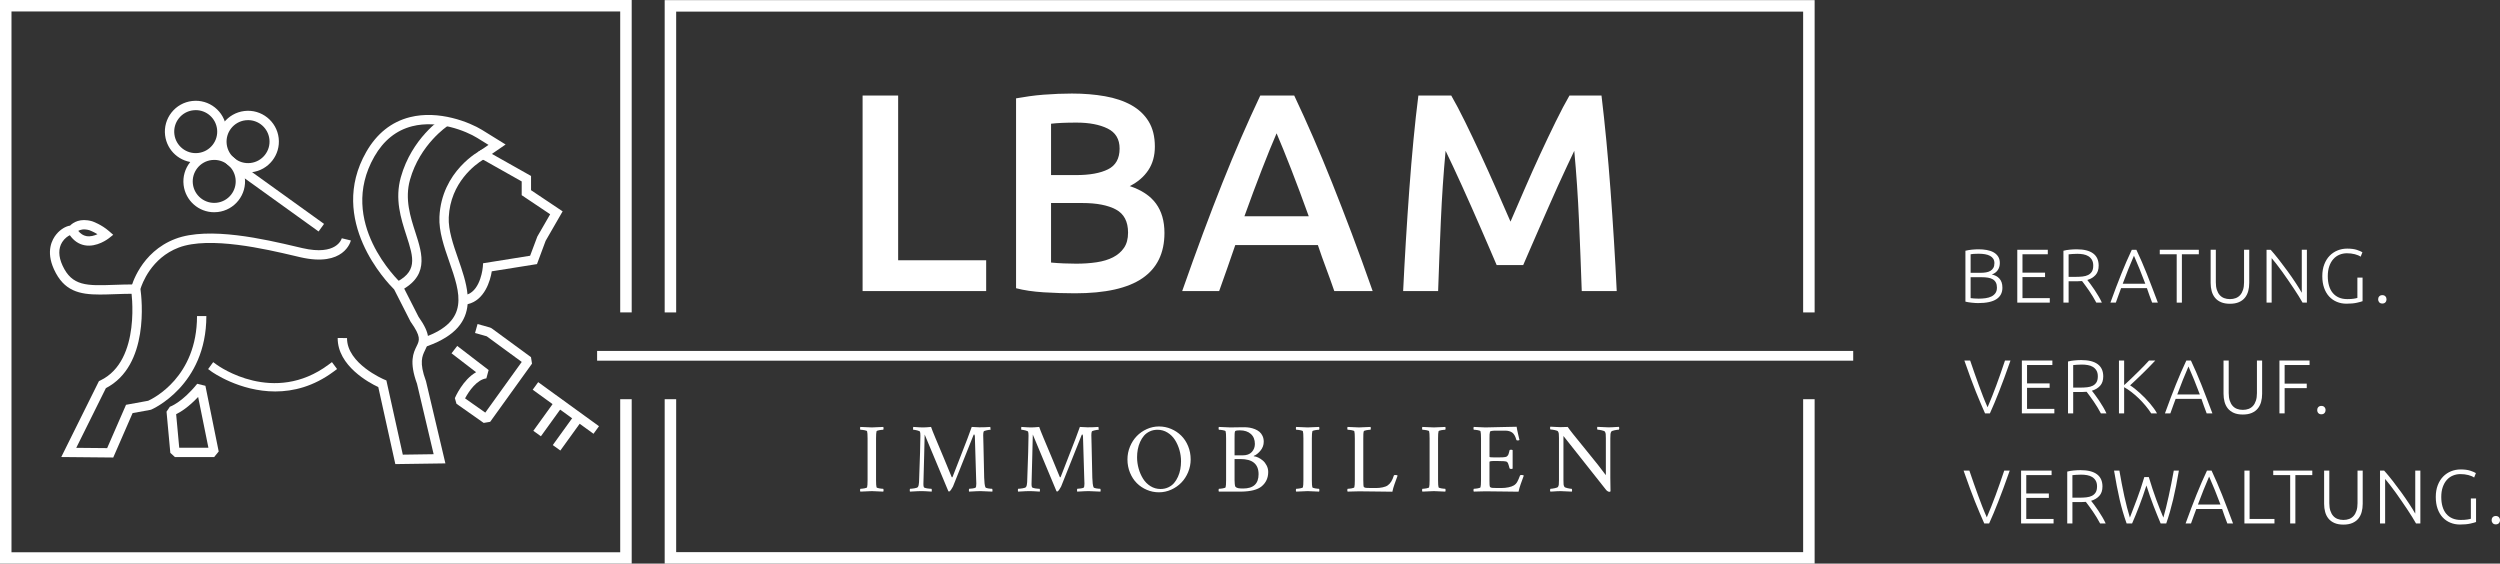 <?xml version="1.0" encoding="utf-8"?>
<!-- Generator: Adobe Illustrator 16.0.0, SVG Export Plug-In . SVG Version: 6.00 Build 0)  -->
<!DOCTYPE svg PUBLIC "-//W3C//DTD SVG 1.1//EN" "http://www.w3.org/Graphics/SVG/1.1/DTD/svg11.dtd">
<svg version="1.1" id="Ebene_1" xmlns="http://www.w3.org/2000/svg" xmlns:xlink="http://www.w3.org/1999/xlink" x="0px" y="0px"
	 width="499.383px" height="112.582px" viewBox="0 0 499.383 112.582" enable-background="new 0 0 499.383 112.582"
	 xml:space="preserve">
<rect x="0" y="0" width="499.383" height="112.582" fill="#333333" stroke="none"/>
<g>
	<g>
		<path fill="#FFFFFF" d="M395.129,60.542c-0.173,0-0.373-0.007-0.602-0.022c-0.229-0.016-0.462-0.036-0.701-0.062
			s-0.465-0.056-0.679-0.091c-0.213-0.035-0.396-0.074-0.548-0.115V50.09c0.183-0.051,0.386-0.094,0.609-0.13
			s0.454-0.066,0.694-0.091c0.236-0.025,0.471-0.043,0.699-0.053c0.229-0.01,0.439-0.016,0.633-0.016
			c0.568,0,1.109,0.045,1.623,0.137c0.512,0.091,0.962,0.243,1.348,0.456c0.387,0.213,0.693,0.495,0.922,0.845
			c0.229,0.35,0.344,0.783,0.344,1.3c0,0.568-0.146,1.053-0.436,1.453c-0.289,0.4-0.678,0.677-1.164,0.83
			c0.304,0.071,0.583,0.172,0.837,0.304c0.255,0.133,0.478,0.302,0.671,0.512c0.193,0.208,0.343,0.463,0.449,0.763
			s0.16,0.658,0.16,1.076c0,0.996-0.396,1.756-1.188,2.28C398.009,60.28,396.784,60.542,395.129,60.542z M393.636,54.493h2.012
			c0.375,0,0.73-0.028,1.066-0.083c0.334-0.056,0.627-0.157,0.875-0.304c0.25-0.146,0.445-0.344,0.587-0.592
			s0.214-0.563,0.214-0.948c0-0.344-0.077-0.635-0.229-0.873c-0.152-0.238-0.369-0.433-0.648-0.584
			c-0.279-0.152-0.611-0.261-0.998-0.327c-0.386-0.065-0.813-0.099-1.279-0.099c-0.376,0-0.693,0.01-0.953,0.03
			c-0.258,0.021-0.474,0.046-0.646,0.077V54.493z M393.636,55.376v4.175c0.152,0.021,0.381,0.043,0.686,0.069
			c0.305,0.024,0.614,0.037,0.93,0.037c0.467,0,0.922-0.03,1.363-0.092c0.441-0.061,0.83-0.173,1.166-0.336
			c0.334-0.163,0.604-0.388,0.808-0.674c0.202-0.284,0.304-0.65,0.304-1.1c0-0.408-0.07-0.747-0.213-1.017
			c-0.143-0.271-0.346-0.484-0.609-0.642s-0.586-0.269-0.967-0.329c-0.382-0.062-0.806-0.092-1.273-0.092H393.636z"/>
	</g>
	<g>
		<path fill="#FFFFFF" d="M402.96,60.451V49.892h6.094v0.899h-5.058v3.671h4.51v0.884h-4.51v4.206h5.454v0.899H402.96z"/>
	</g>
	<g>
		<path fill="#FFFFFF" d="M419.216,53.061c0,0.792-0.208,1.417-0.624,1.875c-0.417,0.457-0.966,0.787-1.646,0.99
			c0.162,0.203,0.373,0.478,0.632,0.823c0.259,0.346,0.526,0.724,0.8,1.135c0.274,0.411,0.543,0.841,0.808,1.288
			c0.264,0.446,0.487,0.873,0.671,1.279h-1.113c-0.213-0.406-0.443-0.813-0.692-1.219s-0.503-0.801-0.762-1.182
			s-0.511-0.733-0.755-1.059c-0.243-0.325-0.457-0.609-0.64-0.854c-0.325,0.031-0.649,0.046-0.976,0.046h-1.706v4.266h-1.036V50.09
			c0.365-0.102,0.795-0.176,1.288-0.221c0.493-0.046,0.946-0.069,1.363-0.069c1.452,0,2.547,0.274,3.283,0.823
			C418.849,51.171,419.216,51.984,419.216,53.061z M414.95,50.7c-0.387,0-0.725,0.013-1.014,0.038
			c-0.289,0.026-0.531,0.048-0.724,0.069v4.495h1.433c0.477,0,0.93-0.023,1.355-0.069c0.427-0.046,0.798-0.147,1.112-0.305
			c0.315-0.157,0.563-0.383,0.747-0.677c0.183-0.295,0.273-0.696,0.273-1.204c0-0.468-0.091-0.854-0.273-1.158
			c-0.184-0.305-0.422-0.546-0.717-0.724c-0.295-0.177-0.632-0.299-1.013-0.366C415.75,50.732,415.355,50.7,414.95,50.7z"/>
	</g>
	<g>
		<path fill="#FFFFFF" d="M429.896,60.451c-0.202-0.52-0.387-1.018-0.556-1.496c-0.17-0.479-0.332-0.945-0.486-1.398h-5.158
			c-0.176,0.455-0.348,0.923-0.516,1.402c-0.17,0.479-0.348,0.976-0.536,1.492h-1.082c0.401-1.1,0.78-2.124,1.136-3.073
			c0.357-0.949,0.707-1.848,1.051-2.694c0.342-0.847,0.683-1.661,1.021-2.442c0.339-0.78,0.692-1.563,1.066-2.349h0.913
			c0.373,0.782,0.727,1.564,1.061,2.346s0.674,1.597,1.018,2.444c0.344,0.846,0.692,1.745,1.045,2.695
			c0.354,0.951,0.742,1.976,1.168,3.073H429.896z M426.263,51.081c-0.383,0.877-0.754,1.767-1.117,2.67
			c-0.361,0.902-0.736,1.876-1.123,2.921h4.506c-0.389-1.046-0.77-2.021-1.139-2.926C427.021,52.842,426.645,51.953,426.263,51.081z
			"/>
	</g>
	<g>
		<path fill="#FFFFFF" d="M439.222,49.892v0.899h-3.383v9.66h-1.037v-9.66h-3.382v-0.899H439.222z"/>
	</g>
	<g>
		<path fill="#FFFFFF" d="M445.437,60.679c-0.7,0-1.297-0.107-1.79-0.32s-0.891-0.508-1.195-0.883
			c-0.305-0.377-0.526-0.816-0.663-1.319s-0.206-1.043-0.206-1.622v-6.643h1.036v6.506c0,0.578,0.068,1.079,0.206,1.5
			c0.137,0.422,0.327,0.77,0.571,1.044s0.538,0.478,0.884,0.609c0.345,0.132,0.731,0.198,1.157,0.198
			c0.427,0,0.813-0.066,1.158-0.198c0.345-0.132,0.641-0.335,0.884-0.609s0.435-0.622,0.571-1.044
			c0.137-0.421,0.205-0.922,0.205-1.5v-6.506h1.037v6.643c0,0.579-0.068,1.119-0.205,1.622c-0.139,0.503-0.359,0.942-0.664,1.319
			c-0.305,0.375-0.703,0.67-1.196,0.883C446.734,60.572,446.138,60.679,445.437,60.679z"/>
	</g>
	<g>
		<path fill="#FFFFFF" d="M459.941,60.451c-0.196-0.354-0.441-0.771-0.737-1.25c-0.296-0.48-0.625-0.99-0.986-1.529
			s-0.74-1.096-1.133-1.672c-0.394-0.576-0.785-1.136-1.176-1.68c-0.389-0.544-0.771-1.054-1.145-1.53
			c-0.373-0.475-0.704-0.886-0.994-1.233v8.895h-1.02V49.892h0.822c0.52,0.579,1.074,1.247,1.666,2.005
			c0.593,0.758,1.174,1.531,1.742,2.317c0.57,0.787,1.101,1.556,1.594,2.307c0.493,0.751,0.897,1.406,1.214,1.963v-8.593h1.021
			v10.559H459.941z"/>
	</g>
	<g>
		<path fill="#FFFFFF" d="M470.896,55.453h1.035v4.707c-0.192,0.083-0.57,0.187-1.135,0.313c-0.563,0.126-1.257,0.19-2.079,0.19
			c-0.691,0-1.331-0.122-1.92-0.365c-0.59-0.244-1.1-0.598-1.531-1.059c-0.432-0.463-0.77-1.037-1.014-1.723
			c-0.243-0.686-0.365-1.47-0.365-2.354c0-0.884,0.132-1.668,0.396-2.354c0.264-0.686,0.621-1.26,1.073-1.722
			c0.452-0.462,0.978-0.815,1.577-1.059s1.239-0.366,1.92-0.366c0.782,0,1.427,0.084,1.936,0.251
			c0.507,0.167,0.878,0.328,1.111,0.48l-0.35,0.884c-0.285-0.203-0.671-0.368-1.158-0.495c-0.488-0.127-1.016-0.191-1.585-0.191
			c-0.528,0-1.025,0.097-1.493,0.29c-0.467,0.193-0.873,0.483-1.219,0.869c-0.346,0.387-0.617,0.864-0.814,1.433
			c-0.198,0.569-0.298,1.229-0.298,1.98c0,0.701,0.081,1.333,0.244,1.896c0.163,0.564,0.409,1.047,0.739,1.447
			c0.33,0.402,0.738,0.709,1.226,0.922s1.052,0.32,1.692,0.32c0.518,0,0.951-0.027,1.302-0.084c0.351-0.056,0.587-0.109,0.709-0.16
			V55.453z"/>
	</g>
	<g>
		<path fill="#FFFFFF" d="M476.716,59.795c0,0.233-0.074,0.432-0.221,0.595c-0.147,0.162-0.354,0.242-0.617,0.242
			s-0.47-0.08-0.617-0.242c-0.147-0.163-0.221-0.361-0.221-0.595s0.073-0.433,0.221-0.595s0.354-0.244,0.617-0.244
			s0.47,0.082,0.617,0.244C476.642,59.363,476.716,59.562,476.716,59.795z"/>
	</g>
	<g>
		<path fill="#FFFFFF" d="M393.544,72.015c0.304,0.905,0.599,1.76,0.885,2.566c0.285,0.809,0.565,1.59,0.842,2.346
			c0.274,0.756,0.554,1.499,0.836,2.226c0.281,0.728,0.588,1.462,0.918,2.202c0.316-0.729,0.617-1.457,0.904-2.184
			c0.287-0.729,0.571-1.469,0.854-2.225c0.28-0.757,0.562-1.541,0.843-2.353s0.575-1.671,0.881-2.579h1.097
			c-0.465,1.336-0.885,2.506-1.26,3.51s-0.721,1.912-1.038,2.727c-0.317,0.813-0.62,1.563-0.909,2.248
			c-0.289,0.687-0.591,1.378-0.906,2.074h-0.973c-0.309-0.703-0.609-1.398-0.905-2.084c-0.296-0.685-0.604-1.434-0.928-2.245
			c-0.323-0.811-0.67-1.72-1.042-2.724c-0.371-1.006-0.789-2.174-1.256-3.506H393.544z"/>
	</g>
	<g>
		<path fill="#FFFFFF" d="M403.874,82.574V72.015h6.094v0.899h-5.059v3.672h4.511v0.884h-4.511v4.205h5.455v0.898H403.874z"/>
	</g>
	<g>
		<path fill="#FFFFFF" d="M420.13,75.185c0,0.793-0.208,1.417-0.625,1.873c-0.416,0.458-0.965,0.789-1.646,0.991
			c0.163,0.203,0.373,0.478,0.632,0.823c0.26,0.345,0.526,0.723,0.801,1.135c0.274,0.411,0.543,0.84,0.807,1.287
			s0.488,0.874,0.671,1.279h-1.112c-0.213-0.405-0.443-0.813-0.693-1.219c-0.249-0.406-0.503-0.799-0.762-1.181
			c-0.26-0.381-0.51-0.733-0.754-1.058c-0.244-0.326-0.457-0.609-0.641-0.855c-0.324,0.031-0.65,0.047-0.975,0.047h-1.707v4.266
			h-1.035V72.214c0.365-0.102,0.794-0.176,1.287-0.221c0.493-0.047,0.947-0.069,1.363-0.069c1.453,0,2.547,0.274,3.284,0.823
			C419.761,73.296,420.13,74.109,420.13,75.185z M415.864,72.823c-0.387,0-0.725,0.014-1.014,0.039
			c-0.29,0.024-0.531,0.048-0.725,0.067v4.495h1.433c0.478,0,0.93-0.022,1.356-0.068c0.426-0.046,0.797-0.147,1.111-0.305
			c0.315-0.157,0.564-0.384,0.748-0.678c0.182-0.295,0.273-0.696,0.273-1.204c0-0.467-0.092-0.854-0.273-1.157
			c-0.184-0.306-0.422-0.546-0.717-0.725c-0.295-0.177-0.633-0.3-1.014-0.364C416.663,72.857,416.27,72.823,415.864,72.823z"/>
	</g>
	<g>
		<path fill="#FFFFFF" d="M429.713,82.574c-0.345-0.529-0.733-1.053-1.165-1.571s-0.887-1.007-1.363-1.465
			c-0.479-0.457-0.963-0.874-1.456-1.251s-0.968-0.691-1.425-0.945v5.232h-1.035V72.015h1.035v4.914
			c0.387-0.344,0.816-0.742,1.289-1.193c0.473-0.452,0.939-0.906,1.402-1.362s0.896-0.892,1.305-1.308
			c0.406-0.416,0.73-0.766,0.975-1.051h1.25c-0.295,0.315-0.65,0.688-1.066,1.119c-0.418,0.431-0.86,0.875-1.328,1.331
			c-0.467,0.456-0.932,0.905-1.395,1.347c-0.463,0.44-0.877,0.828-1.242,1.162c0.294,0.184,0.611,0.41,0.952,0.68
			c0.34,0.27,0.685,0.564,1.035,0.885s0.696,0.656,1.036,1.008c0.341,0.351,0.66,0.703,0.96,1.06s0.569,0.702,0.808,1.038
			c0.239,0.335,0.435,0.646,0.587,0.93H429.713z"/>
	</g>
	<g>
		<path fill="#FFFFFF" d="M440.789,82.574c-0.202-0.518-0.386-1.017-0.556-1.496c-0.17-0.479-0.332-0.944-0.485-1.398h-5.158
			c-0.177,0.457-0.349,0.924-0.517,1.403c-0.17,0.479-0.348,0.976-0.536,1.491h-1.081c0.4-1.098,0.779-2.123,1.135-3.072
			c0.357-0.949,0.707-1.848,1.051-2.693c0.342-0.848,0.683-1.662,1.021-2.443c0.339-0.78,0.693-1.563,1.066-2.35h0.913
			c0.373,0.782,0.727,1.564,1.061,2.348c0.334,0.781,0.674,1.596,1.018,2.443c0.344,0.846,0.692,1.745,1.046,2.695
			c0.353,0.951,0.742,1.975,1.167,3.072H440.789z M437.155,73.205c-0.382,0.877-0.754,1.767-1.116,2.67
			c-0.362,0.902-0.736,1.877-1.124,2.922h4.507c-0.39-1.047-0.771-2.022-1.14-2.926C437.913,74.966,437.537,74.078,437.155,73.205z"
			/>
	</g>
	<g>
		<path fill="#FFFFFF" d="M448.011,82.802c-0.7,0-1.297-0.105-1.79-0.319s-0.891-0.508-1.196-0.884
			c-0.305-0.375-0.524-0.814-0.662-1.318c-0.137-0.502-0.206-1.043-0.206-1.622v-6.644h1.036v6.506c0,0.58,0.068,1.08,0.206,1.502
			c0.138,0.421,0.327,0.77,0.571,1.043c0.243,0.273,0.537,0.478,0.883,0.609s0.732,0.197,1.158,0.197
			c0.427,0,0.813-0.065,1.158-0.197s0.641-0.336,0.884-0.609s0.435-0.622,0.571-1.043c0.137-0.422,0.205-0.922,0.205-1.502v-6.506
			h1.037v6.644c0,0.579-0.068,1.12-0.205,1.622c-0.139,0.504-0.359,0.943-0.664,1.318c-0.305,0.376-0.703,0.67-1.195,0.884
			S448.712,82.802,448.011,82.802z"/>
	</g>
	<g>
		<path fill="#FFFFFF" d="M455.325,82.574V72.015h6.018v0.899h-4.982v3.718h4.419v0.898h-4.419v5.043H455.325z"/>
	</g>
	<g>
		<path fill="#FFFFFF" d="M464.542,81.919c0,0.233-0.074,0.432-0.222,0.594s-0.353,0.244-0.616,0.244
			c-0.265,0-0.471-0.082-0.617-0.244c-0.147-0.162-0.221-0.36-0.221-0.594c0-0.234,0.073-0.432,0.221-0.595
			c0.146-0.162,0.353-0.243,0.617-0.243c0.264,0,0.469,0.081,0.616,0.243C464.468,81.488,464.542,81.685,464.542,81.919z"/>
	</g>
	<g>
		<path fill="#FFFFFF" d="M393.388,94.004c0.305,0.905,0.6,1.76,0.885,2.567c0.286,0.807,0.566,1.588,0.842,2.345
			c0.275,0.756,0.554,1.499,0.836,2.226c0.281,0.727,0.588,1.461,0.919,2.201c0.315-0.729,0.616-1.456,0.903-2.184
			c0.287-0.727,0.571-1.469,0.854-2.225c0.281-0.756,0.563-1.54,0.844-2.352c0.281-0.813,0.574-1.672,0.881-2.579h1.097
			c-0.466,1.336-0.886,2.505-1.261,3.509s-0.721,1.912-1.037,2.727c-0.318,0.814-0.62,1.564-0.91,2.25
			c-0.288,0.686-0.591,1.377-0.906,2.073h-0.973c-0.308-0.704-0.609-1.399-0.904-2.084c-0.296-0.685-0.605-1.434-0.928-2.245
			c-0.322-0.811-0.67-1.72-1.042-2.725c-0.372-1.006-0.79-2.174-1.257-3.505H393.388z"/>
	</g>
	<g>
		<path fill="#FFFFFF" d="M403.718,104.563V94.004h6.094v0.898h-5.058v3.673h4.51v0.883h-4.51v4.205h5.454v0.899H403.718z"/>
	</g>
	<g>
		<path fill="#FFFFFF" d="M419.974,97.173c0,0.793-0.208,1.417-0.625,1.874c-0.416,0.458-0.965,0.788-1.645,0.991
			c0.162,0.203,0.373,0.477,0.632,0.822s0.526,0.724,0.8,1.135c0.274,0.412,0.544,0.841,0.808,1.287
			c0.265,0.447,0.487,0.875,0.671,1.28h-1.113c-0.213-0.405-0.443-0.813-0.693-1.22c-0.248-0.405-0.502-0.799-0.762-1.18
			c-0.259-0.381-0.51-0.734-0.754-1.059c-0.244-0.326-0.457-0.609-0.641-0.854c-0.324,0.031-0.648,0.046-0.974,0.046h-1.707v4.266
			h-1.035v-10.36c0.365-0.102,0.794-0.175,1.286-0.221c0.493-0.046,0.947-0.068,1.364-0.068c1.452,0,2.547,0.274,3.283,0.822
			C419.605,95.285,419.974,96.097,419.974,97.173z M415.708,94.812c-0.387,0-0.724,0.014-1.014,0.039
			c-0.289,0.024-0.531,0.047-0.724,0.067v4.495h1.433c0.478,0,0.929-0.023,1.355-0.068c0.428-0.047,0.798-0.147,1.113-0.305
			c0.314-0.158,0.563-0.383,0.746-0.679c0.183-0.294,0.273-0.695,0.273-1.203c0-0.468-0.091-0.854-0.273-1.157
			c-0.184-0.305-0.422-0.547-0.717-0.725c-0.294-0.178-0.632-0.3-1.013-0.365C416.507,94.845,416.114,94.812,415.708,94.812z"/>
	</g>
	<g>
		<path fill="#FFFFFF" d="M429.231,95.299c0.489,1.634,0.979,3.112,1.467,4.44c0.487,1.326,0.968,2.544,1.441,3.65
			c0.35-1.199,0.701-2.611,1.055-4.234c0.355-1.625,0.697-3.342,1.025-5.151h1.021c-0.188,1.089-0.374,2.107-0.56,3.058
			c-0.186,0.951-0.381,1.854-0.586,2.712c-0.205,0.858-0.421,1.681-0.646,2.468c-0.225,0.786-0.47,1.561-0.735,2.321h-1.115
			c-0.239-0.58-0.479-1.161-0.717-1.739c-0.238-0.58-0.475-1.176-0.709-1.79c-0.236-0.614-0.471-1.255-0.706-1.926
			c-0.235-0.669-0.472-1.381-0.709-2.132c-0.242,0.754-0.481,1.467-0.718,2.139c-0.237,0.67-0.473,1.313-0.707,1.928
			c-0.232,0.615-0.469,1.211-0.707,1.79c-0.239,0.579-0.482,1.155-0.732,1.73h-1.092c-0.274-0.763-0.527-1.538-0.756-2.325
			c-0.23-0.787-0.443-1.61-0.643-2.469c-0.199-0.857-0.389-1.762-0.568-2.711c-0.179-0.949-0.361-1.967-0.545-3.054h1.066
			c0.157,0.893,0.316,1.769,0.477,2.628c0.16,0.857,0.33,1.688,0.51,2.491c0.179,0.802,0.361,1.562,0.547,2.278
			c0.186,0.716,0.373,1.379,0.563,1.988c0.433-1.127,0.899-2.348,1.399-3.662c0.501-1.314,0.994-2.791,1.48-4.429H429.231z"/>
	</g>
	<g>
		<path fill="#FFFFFF" d="M444.915,104.563c-0.202-0.519-0.387-1.017-0.557-1.495c-0.17-0.479-0.331-0.945-0.484-1.4h-5.159
			c-0.176,0.457-0.349,0.924-0.517,1.404c-0.169,0.479-0.348,0.976-0.536,1.491h-1.081c0.4-1.099,0.779-2.123,1.136-3.073
			c0.356-0.949,0.706-1.847,1.05-2.693c0.343-0.848,0.683-1.661,1.021-2.442c0.338-0.78,0.693-1.564,1.066-2.35h0.913
			c0.372,0.782,0.726,1.565,1.06,2.347c0.334,0.783,0.674,1.597,1.018,2.444c0.344,0.847,0.693,1.745,1.046,2.694
			c0.354,0.951,0.743,1.976,1.167,3.073H444.915z M441.28,95.193c-0.381,0.877-0.754,1.768-1.115,2.67
			c-0.363,0.903-0.736,1.877-1.125,2.922h4.507c-0.39-1.047-0.77-2.021-1.139-2.926C442.038,96.955,441.663,96.066,441.28,95.193z"
			/>
	</g>
	<g>
		<path fill="#FFFFFF" d="M454.331,103.664v0.899h-6.003V94.004h1.035v9.659H454.331z"/>
	</g>
	<g>
		<path fill="#FFFFFF" d="M461.888,94.004v0.898h-3.381v9.66h-1.037v-9.66h-3.383v-0.898H461.888z"/>
	</g>
	<g>
		<path fill="#FFFFFF" d="M468.104,104.792c-0.701,0-1.298-0.107-1.791-0.321c-0.492-0.213-0.891-0.507-1.195-0.884
			c-0.305-0.375-0.525-0.814-0.662-1.317c-0.139-0.503-0.207-1.044-0.207-1.622v-6.644h1.037v6.507c0,0.578,0.068,1.078,0.205,1.5
			s0.328,0.77,0.571,1.043c0.243,0.274,0.538,0.479,0.884,0.609c0.345,0.133,0.73,0.199,1.158,0.199
			c0.427,0,0.813-0.066,1.157-0.199c0.345-0.131,0.64-0.335,0.884-0.609c0.244-0.273,0.435-0.621,0.571-1.043
			c0.138-0.422,0.206-0.922,0.206-1.5v-6.507h1.035v6.644c0,0.578-0.067,1.119-0.205,1.622c-0.137,0.503-0.357,0.942-0.662,1.317
			c-0.305,0.377-0.703,0.671-1.196,0.884C469.401,104.685,468.806,104.792,468.104,104.792z"/>
	</g>
	<g>
		<path fill="#FFFFFF" d="M482.608,104.563c-0.195-0.354-0.441-0.771-0.738-1.25c-0.295-0.479-0.623-0.989-0.986-1.528
			c-0.36-0.539-0.738-1.097-1.132-1.673c-0.394-0.575-0.785-1.136-1.175-1.68s-0.771-1.055-1.146-1.53
			c-0.373-0.475-0.704-0.887-0.993-1.232v8.894h-1.021V94.004h0.822c0.519,0.579,1.074,1.247,1.667,2.005
			c0.592,0.759,1.172,1.531,1.741,2.317c0.569,0.788,1.101,1.557,1.595,2.308c0.492,0.752,0.897,1.405,1.213,1.963v-8.593h1.021
			v10.559H482.608z"/>
	</g>
	<g>
		<path fill="#FFFFFF" d="M493.563,99.566h1.037v4.707c-0.193,0.082-0.572,0.186-1.136,0.313c-0.563,0.126-1.257,0.19-2.08,0.19
			c-0.69,0-1.331-0.122-1.919-0.366c-0.59-0.244-1.1-0.597-1.531-1.058c-0.432-0.463-0.77-1.037-1.014-1.723
			s-0.365-1.471-0.365-2.354c0-0.885,0.131-1.67,0.396-2.354c0.264-0.687,0.621-1.26,1.073-1.723
			c0.452-0.462,0.978-0.815,1.577-1.059c0.6-0.244,1.239-0.366,1.92-0.366c0.781,0,1.427,0.083,1.934,0.252
			c0.508,0.167,0.879,0.327,1.113,0.479l-0.351,0.884c-0.284-0.203-0.671-0.368-1.157-0.495c-0.488-0.127-1.017-0.19-1.585-0.19
			c-0.528,0-1.026,0.097-1.493,0.29c-0.467,0.192-0.873,0.482-1.219,0.867c-0.346,0.387-0.617,0.864-0.815,1.433
			c-0.198,0.569-0.298,1.229-0.298,1.981c0,0.7,0.082,1.333,0.244,1.896c0.163,0.564,0.409,1.046,0.739,1.447
			c0.33,0.4,0.739,0.708,1.227,0.922c0.487,0.213,1.052,0.32,1.69,0.32c0.519,0,0.953-0.028,1.304-0.085
			c0.351-0.055,0.587-0.108,0.708-0.159V99.566z"/>
	</g>
	<g>
		<path fill="#FFFFFF" d="M499.383,103.908c0,0.234-0.074,0.432-0.222,0.595c-0.146,0.162-0.352,0.243-0.615,0.243
			c-0.266,0-0.471-0.081-0.618-0.243c-0.147-0.163-0.221-0.36-0.221-0.595c0-0.232,0.073-0.432,0.221-0.594s0.353-0.244,0.618-0.244
			c0.264,0,0.469,0.082,0.615,0.244C499.309,103.476,499.383,103.675,499.383,103.908z"/>
	</g>
	<g>
		<g>
			<path fill="#FFFFFF" d="M174.156,85.38c0.188,0,0.946-0.033,2.273-0.098c0.045,0.053,0.067,0.146,0.064,0.281
				c-0.004,0.137-0.024,0.23-0.064,0.282c-0.194,0-0.46,0.029-0.795,0.087c-0.337,0.059-0.519,0.134-0.544,0.225
				c-0.064,0.207-0.097,0.686-0.097,1.438v8.295c0,0.752,0.033,1.23,0.097,1.438c0.026,0.091,0.208,0.165,0.544,0.224
				c0.335,0.059,0.602,0.087,0.795,0.087c0.04,0.053,0.06,0.146,0.064,0.282c0.003,0.137-0.019,0.229-0.064,0.282
				c-1.327-0.064-2.085-0.098-2.273-0.098c-0.2,0-0.964,0.033-2.292,0.098c-0.046-0.053-0.066-0.146-0.063-0.282
				c0.003-0.136,0.025-0.229,0.063-0.282c0.194,0,0.46-0.028,0.797-0.087c0.336-0.059,0.518-0.133,0.544-0.224
				c0.064-0.207,0.097-0.686,0.097-1.438v-8.295c0-0.752-0.033-1.23-0.097-1.438c-0.026-0.091-0.208-0.166-0.544-0.225
				c-0.337-0.058-0.603-0.087-0.797-0.087c-0.039-0.052-0.06-0.146-0.063-0.282c-0.003-0.136,0.018-0.229,0.063-0.281
				C173.192,85.347,173.956,85.38,174.156,85.38z"/>
		</g>
		<g>
			<path fill="#FFFFFF" d="M184.411,85.38c0.336,0,0.86-0.033,1.573-0.098c0.11,0.35,0.403,1.095,0.879,2.234
				c0.476,1.141,1.044,2.495,1.705,4.064c0.66,1.571,1.172,2.813,1.535,3.726c0.012,0.026,0.039,0.04,0.077,0.04
				c0.045,0,0.078-0.027,0.098-0.078c1.891-4.877,2.881-7.428,2.972-7.654l0.855-2.332c0.829,0.053,1.34,0.078,1.535,0.078
				c0.803,0,1.528-0.025,2.175-0.078l0.059,0.563c-0.182,0-0.445,0.037-0.792,0.112c-0.347,0.074-0.543,0.153-0.587,0.238
				c-0.065,0.142-0.098,0.388-0.098,0.737c0.013,0.396,0.031,1.093,0.054,2.094c0.022,1,0.049,2.173,0.078,3.517
				c0.029,1.344,0.05,2.304,0.063,2.88c0.026,0.907,0.104,1.534,0.233,1.884c0.039,0.117,0.225,0.201,0.558,0.254
				c0.334,0.052,0.601,0.076,0.802,0.076c0.045,0.078,0.068,0.179,0.068,0.302c0,0.124-0.009,0.21-0.028,0.263
				c-1.295-0.064-2.066-0.098-2.313-0.098c-0.266,0-0.518,0.005-0.758,0.015c-0.239,0.009-0.512,0.024-0.815,0.044
				c-0.304,0.02-0.557,0.032-0.758,0.039c-0.025-0.026-0.041-0.105-0.043-0.238c-0.003-0.133,0.011-0.241,0.043-0.326
				c0.156,0,0.38-0.02,0.671-0.063c0.291-0.042,0.489-0.092,0.592-0.15c0.117-0.064,0.175-0.337,0.175-0.816
				c0-0.09-0.006-0.276-0.019-0.559c-0.013-0.281-0.02-0.471-0.02-0.568c-0.11-3.988-0.194-6.76-0.252-8.314
				c0-0.071-0.015-0.154-0.044-0.248c-0.029-0.094-0.073-0.141-0.131-0.141c-0.026,0-0.059,0.045-0.097,0.136
				c-0.298,0.739-1.664,4.165-4.1,10.277c-0.065,0.143-0.181,0.339-0.35,0.587c-0.168,0.25-0.298,0.385-0.389,0.404
				c-0.02,0.006-0.078-0.007-0.175-0.039l-4.74-11.346c-0.026,1.242-0.061,2.676-0.102,4.298c-0.042,1.623-0.078,2.954-0.107,3.993
				s-0.043,1.572-0.043,1.598c0,0.266,0.026,0.466,0.078,0.602c0.051,0.124,0.266,0.213,0.641,0.268
				c0.375,0.056,0.674,0.082,0.894,0.082c0.045,0.053,0.067,0.146,0.067,0.282c0,0.137-0.01,0.229-0.029,0.282
				c-0.175-0.007-0.393-0.02-0.651-0.039c-0.259-0.02-0.495-0.035-0.708-0.044c-0.214-0.01-0.447-0.015-0.699-0.015
				c-0.266,0-0.514,0.005-0.743,0.015c-0.23,0.009-0.491,0.024-0.782,0.044c-0.292,0.02-0.541,0.032-0.748,0.039
				c-0.026-0.026-0.041-0.105-0.044-0.238c-0.004-0.133,0.01-0.241,0.044-0.326c0.213,0,0.509-0.03,0.888-0.092
				c0.38-0.061,0.608-0.146,0.686-0.258c0.136-0.194,0.214-0.518,0.233-0.971c0.182-4.838,0.272-7.934,0.272-9.287
				c0-0.375-0.025-0.635-0.078-0.777c-0.033-0.103-0.226-0.196-0.578-0.281c-0.353-0.084-0.613-0.126-0.782-0.126
				c-0.02,0-0.029-0.089-0.029-0.267c0-0.179,0.01-0.277,0.029-0.297c0.227,0.014,0.455,0.027,0.685,0.043
				c0.23,0.018,0.44,0.029,0.631,0.039C183.917,85.375,184.145,85.38,184.411,85.38z"/>
		</g>
		<g>
			<path fill="#FFFFFF" d="M206.012,85.38c0.335,0,0.86-0.033,1.573-0.098c0.11,0.35,0.403,1.095,0.879,2.234
				c0.476,1.141,1.044,2.495,1.705,4.064c0.66,1.571,1.172,2.813,1.535,3.726c0.013,0.026,0.039,0.04,0.077,0.04
				c0.045,0,0.078-0.027,0.097-0.078c1.891-4.877,2.882-7.428,2.973-7.654l0.855-2.332c0.829,0.053,1.34,0.078,1.535,0.078
				c0.803,0,1.528-0.025,2.176-0.078l0.058,0.563c-0.181,0-0.445,0.037-0.792,0.112c-0.347,0.074-0.542,0.153-0.587,0.238
				c-0.064,0.142-0.097,0.388-0.097,0.737c0.013,0.396,0.031,1.093,0.053,2.094c0.023,1,0.049,2.173,0.078,3.517
				s0.05,2.304,0.063,2.88c0.026,0.907,0.104,1.534,0.234,1.884c0.039,0.117,0.225,0.201,0.558,0.254
				c0.333,0.052,0.6,0.076,0.801,0.076c0.046,0.078,0.068,0.179,0.068,0.302c0,0.124-0.009,0.21-0.029,0.263
				c-1.295-0.064-2.066-0.098-2.312-0.098c-0.266,0-0.518,0.005-0.758,0.015c-0.239,0.009-0.511,0.024-0.815,0.044
				c-0.305,0.02-0.557,0.032-0.758,0.039c-0.026-0.026-0.041-0.105-0.044-0.238c-0.003-0.133,0.012-0.241,0.044-0.326
				c0.156,0,0.379-0.02,0.67-0.063c0.291-0.042,0.489-0.092,0.593-0.15c0.117-0.064,0.175-0.337,0.175-0.816
				c0-0.09-0.007-0.276-0.02-0.559c-0.013-0.281-0.02-0.471-0.02-0.568c-0.11-3.988-0.194-6.76-0.251-8.314
				c0-0.071-0.015-0.154-0.044-0.248s-0.073-0.141-0.13-0.141c-0.026,0-0.059,0.045-0.098,0.136
				c-0.298,0.739-1.665,4.165-4.099,10.277c-0.065,0.143-0.181,0.339-0.35,0.587c-0.168,0.25-0.297,0.385-0.389,0.404
				c-0.02,0.006-0.078-0.007-0.175-0.039l-4.74-11.346c-0.026,1.242-0.061,2.676-0.103,4.298c-0.042,1.623-0.078,2.954-0.106,3.993
				c-0.029,1.039-0.044,1.572-0.044,1.598c0,0.266,0.025,0.466,0.078,0.602c0.051,0.124,0.265,0.213,0.641,0.268
				c0.375,0.056,0.673,0.082,0.894,0.082c0.045,0.053,0.067,0.146,0.067,0.282c0,0.137-0.01,0.229-0.029,0.282
				c-0.175-0.007-0.392-0.02-0.651-0.039c-0.259-0.02-0.495-0.035-0.708-0.044c-0.213-0.01-0.447-0.015-0.7-0.015
				c-0.265,0-0.513,0.005-0.743,0.015c-0.23,0.009-0.491,0.024-0.782,0.044c-0.291,0.02-0.541,0.032-0.748,0.039
				c-0.026-0.026-0.04-0.105-0.043-0.238c-0.004-0.133,0.011-0.241,0.043-0.326c0.214,0,0.51-0.03,0.889-0.092
				c0.379-0.061,0.607-0.146,0.686-0.258c0.135-0.194,0.213-0.518,0.232-0.971c0.182-4.838,0.272-7.934,0.272-9.287
				c0-0.375-0.026-0.635-0.077-0.777c-0.033-0.103-0.226-0.196-0.578-0.281c-0.354-0.084-0.614-0.126-0.783-0.126
				c-0.019,0-0.028-0.089-0.028-0.267c0-0.179,0.01-0.277,0.028-0.297c0.227,0.014,0.456,0.027,0.686,0.043
				c0.23,0.018,0.44,0.029,0.631,0.039S205.745,85.38,206.012,85.38z"/>
		</g>
		<g>
			<path fill="#FFFFFF" d="M231.506,85.185c0.849,0,1.658,0.164,2.429,0.491s1.444,0.775,2.021,1.345
				c0.577,0.57,1.035,1.269,1.375,2.094c0.339,0.826,0.509,1.711,0.509,2.657c0,0.888-0.17,1.737-0.509,2.55
				c-0.34,0.813-0.797,1.512-1.371,2.098c-0.572,0.586-1.248,1.053-2.025,1.399c-0.777,0.347-1.586,0.52-2.429,0.52
				c-0.848,0-1.656-0.163-2.423-0.491c-0.767-0.326-1.436-0.774-2.006-1.346c-0.57-0.569-1.023-1.266-1.36-2.087
				c-0.337-0.823-0.505-1.704-0.505-2.643c0-0.894,0.168-1.747,0.505-2.561c0.336-0.812,0.789-1.511,1.354-2.098
				c0.567-0.587,1.237-1.054,2.011-1.403S230.664,85.185,231.506,85.185z M231.215,85.846c-0.563,0-1.077,0.108-1.54,0.325
				c-0.463,0.217-0.849,0.504-1.156,0.859c-0.308,0.357-0.569,0.773-0.782,1.254c-0.214,0.479-0.368,0.975-0.461,1.486
				c-0.095,0.511-0.141,1.035-0.141,1.573c0,0.765,0.105,1.519,0.315,2.264c0.21,0.745,0.506,1.421,0.889,2.03
				c0.382,0.608,0.875,1.101,1.481,1.477c0.604,0.375,1.27,0.563,1.996,0.563c0.563,0,1.079-0.108,1.545-0.326
				c0.466-0.216,0.853-0.505,1.161-0.864c0.307-0.359,0.569-0.78,0.786-1.263s0.372-0.982,0.466-1.501
				c0.094-0.518,0.141-1.046,0.141-1.582c0-0.766-0.106-1.518-0.32-2.26c-0.214-0.741-0.514-1.413-0.899-2.016
				c-0.385-0.602-0.88-1.09-1.487-1.462C232.605,86.033,231.94,85.846,231.215,85.846z"/>
		</g>
		<g>
			<path fill="#FFFFFF" d="M248.53,85.341c0.376,0,0.739,0.029,1.089,0.087c0.349,0.059,0.699,0.157,1.048,0.296
				c0.35,0.141,0.652,0.316,0.909,0.529c0.256,0.215,0.463,0.491,0.622,0.831c0.158,0.341,0.238,0.724,0.238,1.151
				c0,0.667-0.22,1.263-0.656,1.787c-0.438,0.524-0.873,0.867-1.308,1.029c-0.058,0.027-0.058,0.059,0,0.098
				c0.253,0.013,0.538,0.094,0.854,0.243c0.318,0.149,0.627,0.351,0.929,0.607c0.301,0.256,0.556,0.586,0.763,0.99
				c0.207,0.405,0.311,0.834,0.311,1.288c0,1.184-0.438,2.143-1.312,2.874c-0.81,0.674-2.166,1.023-4.07,1.05h-4.468
				c-0.045-0.053-0.067-0.146-0.063-0.282c0.003-0.136,0.024-0.229,0.063-0.282c0.195,0,0.459-0.028,0.796-0.087
				s0.518-0.133,0.543-0.224c0.065-0.207,0.098-0.686,0.098-1.438v-8.295c0-0.752-0.033-1.23-0.098-1.438
				c-0.025-0.091-0.207-0.166-0.543-0.225c-0.336-0.058-0.601-0.087-0.796-0.087c-0.039-0.052-0.06-0.146-0.063-0.282
				c-0.004-0.136,0.018-0.229,0.063-0.281c1.328,0.064,2.091,0.098,2.292,0.098c0.22,0,0.631-0.007,1.234-0.02
				C247.607,85.347,248.117,85.341,248.53,85.341z M246.607,90.956h1.623c0.809,0,1.418-0.224,1.826-0.67
				c0.408-0.446,0.611-0.981,0.611-1.603c0-0.855-0.27-1.521-0.811-2.002c-0.54-0.479-1.267-0.719-2.181-0.719
				c-0.589,0-0.913,0.065-0.971,0.195c-0.078,0.187-0.11,0.672-0.097,1.457V90.956z M246.607,91.695v4.215
				c-0.006,0.188,0.007,0.441,0.04,0.758c0.032,0.317,0.077,0.505,0.135,0.563c0.136,0.144,0.322,0.237,0.559,0.282
				c0.236,0.046,0.561,0.068,0.976,0.068c2.059,0,3.088-0.952,3.088-2.856c0-2.02-1.204-3.029-3.613-3.029H246.607z"/>
		</g>
		<g>
			<path fill="#FFFFFF" d="M261.214,85.38c0.188,0,0.945-0.033,2.272-0.098c0.046,0.053,0.065,0.146,0.063,0.281
				c-0.004,0.137-0.025,0.23-0.063,0.282c-0.194,0-0.46,0.029-0.797,0.087c-0.337,0.059-0.519,0.134-0.544,0.225
				c-0.064,0.207-0.098,0.686-0.098,1.438v8.295c0,0.752,0.033,1.23,0.098,1.438c0.025,0.091,0.207,0.165,0.544,0.224
				s0.603,0.087,0.797,0.087c0.038,0.053,0.06,0.146,0.063,0.282c0.002,0.137-0.018,0.229-0.063,0.282
				c-1.327-0.064-2.085-0.098-2.272-0.098c-0.201,0-0.966,0.033-2.293,0.098c-0.046-0.053-0.067-0.146-0.064-0.282
				c0.005-0.136,0.025-0.229,0.064-0.282c0.193,0,0.46-0.028,0.797-0.087c0.336-0.059,0.518-0.133,0.543-0.224
				c0.064-0.207,0.098-0.686,0.098-1.438v-8.295c0-0.752-0.033-1.23-0.098-1.438c-0.025-0.091-0.207-0.166-0.543-0.225
				c-0.337-0.058-0.604-0.087-0.797-0.087c-0.039-0.052-0.06-0.146-0.064-0.282c-0.003-0.136,0.019-0.229,0.064-0.281
				C260.248,85.347,261.013,85.38,261.214,85.38z"/>
		</g>
		<g>
			<path fill="#FFFFFF" d="M272.322,95.89c0,0.868,0.039,1.334,0.116,1.398c0.117,0.091,0.261,0.146,0.434,0.166
				c0.17,0.02,0.486,0.029,0.946,0.029h1.106c0.408,0,0.826-0.044,1.254-0.132c0.427-0.087,0.768-0.218,1.02-0.394
				c0.531-0.363,0.939-1.017,1.225-1.962c0.02-0.077,0.109-0.116,0.271-0.116c0.246,0,0.408,0.039,0.485,0.116
				c-0.058,0.169-0.155,0.437-0.292,0.807c-0.135,0.369-0.243,0.669-0.324,0.898c-0.082,0.229-0.166,0.49-0.253,0.782
				c-0.088,0.291-0.147,0.537-0.179,0.738c-0.668,0-1.713-0.014-3.139-0.039c-1.424-0.026-2.587-0.039-3.487-0.039
				c-0.317,0-0.722,0.01-1.214,0.029s-0.858,0.029-1.098,0.029c-0.046-0.053-0.066-0.146-0.063-0.282
				c0.003-0.136,0.024-0.229,0.063-0.282c0.194,0,0.459-0.028,0.797-0.087c0.336-0.059,0.518-0.133,0.543-0.224
				c0.065-0.207,0.098-0.686,0.098-1.438v-8.295c0-0.752-0.032-1.23-0.098-1.438c-0.025-0.091-0.207-0.166-0.543-0.225
				c-0.338-0.058-0.603-0.087-0.797-0.087c-0.039-0.052-0.061-0.146-0.063-0.282c-0.003-0.136,0.018-0.229,0.063-0.281
				c1.328,0.064,2.092,0.098,2.293,0.098c0.188,0,0.945-0.033,2.272-0.098c0.045,0.053,0.066,0.146,0.063,0.281
				c-0.004,0.137-0.024,0.23-0.063,0.282c-0.194,0-0.461,0.029-0.797,0.087c-0.337,0.059-0.519,0.134-0.544,0.225
				c-0.078,0.246-0.11,0.725-0.097,1.438V95.89z"/>
		</g>
		<g>
			<path fill="#FFFFFF" d="M286.423,85.38c0.188,0,0.945-0.033,2.272-0.098c0.046,0.053,0.067,0.146,0.063,0.281
				c-0.004,0.137-0.024,0.23-0.063,0.282c-0.194,0-0.46,0.029-0.796,0.087c-0.338,0.059-0.519,0.134-0.544,0.225
				c-0.065,0.207-0.098,0.686-0.098,1.438v8.295c0,0.752,0.032,1.23,0.098,1.438c0.025,0.091,0.206,0.165,0.544,0.224
				c0.336,0.059,0.602,0.087,0.796,0.087c0.039,0.053,0.06,0.146,0.063,0.282c0.004,0.137-0.018,0.229-0.063,0.282
				c-1.327-0.064-2.085-0.098-2.272-0.098c-0.201,0-0.965,0.033-2.293,0.098c-0.045-0.053-0.066-0.146-0.063-0.282
				c0.002-0.136,0.023-0.229,0.063-0.282c0.195,0,0.46-0.028,0.797-0.087s0.518-0.133,0.544-0.224
				c0.064-0.207,0.097-0.686,0.097-1.438v-8.295c0-0.752-0.032-1.23-0.097-1.438c-0.026-0.091-0.207-0.166-0.544-0.225
				c-0.337-0.058-0.602-0.087-0.797-0.087c-0.039-0.052-0.061-0.146-0.063-0.282c-0.004-0.136,0.018-0.229,0.063-0.281
				C285.458,85.347,286.222,85.38,286.423,85.38z"/>
		</g>
		<g>
			<path fill="#FFFFFF" d="M296.696,85.38c0.583,0,1.588-0.023,3.016-0.068c1.429-0.045,2.508-0.068,3.24-0.068
				c0.052,0.376,0.15,0.872,0.297,1.486c0.145,0.615,0.234,1.002,0.267,1.156c-0.065,0.064-0.181,0.097-0.351,0.097
				c-0.161,0-0.252-0.044-0.271-0.136c-0.201-0.719-0.48-1.203-0.84-1.452s-0.83-0.374-1.414-0.374h-1.67
				c-0.849,0-1.295,0.071-1.34,0.213c-0.078,0.247-0.111,0.707-0.098,1.381v3.632c-0.008,0.046,0.068,0.076,0.223,0.093
				c0.156,0.016,0.36,0.024,0.612,0.024h1.029c0.324,0,0.576-0.003,0.758-0.011c0.182-0.006,0.352-0.024,0.511-0.057
				c0.158-0.033,0.273-0.075,0.344-0.127c0.072-0.053,0.141-0.125,0.205-0.219s0.114-0.205,0.149-0.335
				c0.036-0.13,0.079-0.292,0.132-0.485c0.012-0.072,0.025-0.126,0.039-0.166c0.02-0.09,0.116-0.135,0.291-0.135
				c0.155,0,0.266,0.032,0.33,0.097v3.672c-0.051,0.052-0.156,0.077-0.311,0.077c-0.168,0-0.271-0.052-0.311-0.155
				c-0.137-0.511-0.236-0.837-0.301-0.976c-0.065-0.14-0.146-0.242-0.244-0.307c-0.161-0.104-0.848-0.155-2.059-0.155
				c-0.13,0-0.23,0-0.301,0c-0.072,0-0.172,0.001-0.301,0.005c-0.131,0.003-0.234,0.008-0.313,0.015
				c-0.077,0.007-0.158,0.017-0.242,0.028c-0.084,0.014-0.145,0.031-0.184,0.054c-0.039,0.023-0.059,0.048-0.059,0.073v3.691
				c-0.008,0.227-0.002,0.496,0.015,0.807c0.016,0.311,0.05,0.488,0.101,0.533c0.117,0.091,0.262,0.146,0.434,0.166
				c0.171,0.02,0.486,0.029,0.946,0.029h0.934c0.466,0,0.924-0.047,1.374-0.141s0.808-0.223,1.073-0.385
				c0.278-0.168,0.502-0.402,0.671-0.703c0.168-0.302,0.352-0.721,0.553-1.259c0.02-0.077,0.11-0.116,0.271-0.116
				c0.247,0,0.409,0.039,0.486,0.116c-0.059,0.169-0.155,0.437-0.291,0.807c-0.137,0.369-0.244,0.669-0.326,0.898
				c-0.08,0.229-0.164,0.49-0.252,0.782c-0.088,0.291-0.147,0.537-0.18,0.738c-0.667,0-1.713-0.014-3.138-0.039
				c-1.425-0.026-2.587-0.039-3.487-0.039c-0.317,0-0.723,0.01-1.214,0.029c-0.493,0.02-0.858,0.029-1.098,0.029
				c-0.046-0.053-0.067-0.146-0.063-0.282c0.004-0.136,0.024-0.229,0.063-0.282c0.193,0,0.46-0.028,0.796-0.087
				s0.518-0.133,0.544-0.224c0.064-0.207,0.099-0.686,0.099-1.438v-8.295c0-0.752-0.034-1.23-0.099-1.438
				c-0.026-0.091-0.208-0.166-0.544-0.225c-0.336-0.058-0.603-0.087-0.796-0.087c-0.039-0.052-0.06-0.146-0.063-0.282
				c-0.004-0.136,0.018-0.229,0.063-0.281C295.731,85.347,296.495,85.38,296.696,85.38z"/>
		</g>
		<g>
			<path fill="#FFFFFF" d="M311.681,85.322c0.622,0,1.113-0.013,1.477-0.039c0.324,0.506,1.49,1.979,3.498,4.424
				c2.006,2.445,3.379,4.183,4.118,5.213v-1.127v-6.236c0-0.402-0.01-0.689-0.028-0.864c-0.021-0.175-0.075-0.334-0.166-0.477
				c-0.052-0.091-0.264-0.178-0.637-0.263c-0.372-0.084-0.652-0.125-0.84-0.125c-0.045-0.065-0.07-0.162-0.073-0.293
				c-0.003-0.129,0.009-0.219,0.034-0.271c1.295,0.064,2.04,0.098,2.234,0.098c0.266,0,0.5-0.006,0.703-0.016
				c0.205-0.009,0.43-0.023,0.676-0.043s0.479-0.032,0.699-0.039c0.098,0.162,0.098,0.35,0,0.564c-0.181,0-0.464,0.038-0.85,0.115
				c-0.385,0.078-0.606,0.169-0.666,0.272c-0.083,0.136-0.137,0.291-0.16,0.466c-0.022,0.176-0.033,0.461-0.033,0.855v7.906
				c0,1.115,0.013,2.008,0.039,2.682c-0.014,0.078-0.098,0.117-0.253,0.117c-0.071,0-0.174-0.036-0.306-0.107
				c-0.134-0.07-0.258-0.185-0.374-0.34l-8.471-10.705v8.82c0,0.401,0.009,0.689,0.028,0.865c0.021,0.175,0.075,0.333,0.166,0.476
				c0.052,0.091,0.261,0.179,0.627,0.262c0.365,0.085,0.643,0.126,0.83,0.126c0.045,0.065,0.069,0.162,0.073,0.292
				c0.003,0.13-0.009,0.22-0.034,0.272c-1.296-0.064-2.033-0.098-2.215-0.098c-0.266,0-0.501,0.005-0.704,0.015
				c-0.204,0.009-0.429,0.024-0.676,0.044c-0.246,0.02-0.479,0.032-0.699,0.039c-0.097-0.162-0.097-0.35,0-0.564
				c0.181,0,0.465-0.038,0.851-0.116c0.385-0.077,0.607-0.168,0.665-0.271c0.084-0.136,0.138-0.292,0.161-0.466
				c0.021-0.176,0.033-0.46,0.033-0.855v-8.432c0-0.395-0.012-0.68-0.033-0.855c-0.023-0.174-0.077-0.33-0.161-0.466
				c-0.058-0.104-0.28-0.194-0.665-0.272c-0.386-0.076-0.67-0.115-0.851-0.115c-0.097-0.215-0.097-0.402,0-0.564
				c0.208,0.007,0.528,0.024,0.962,0.054S311.435,85.322,311.681,85.322z"/>
		</g>
	</g>
	<g>
		<rect x="119.275" y="70.1" fill="#FFFFFF" width="250.908" height="1.947"/>
	</g>
	<g>
		<path fill="#FFFFFF" d="M196.99,51.994v6.143h-24.684V19.082h7.101v32.912H196.99z"/>
	</g>
	<g>
		<path fill="#FFFFFF" d="M214.739,58.587c-2.067,0-4.152-0.066-6.256-0.197c-2.104-0.133-3.945-0.402-5.522-0.817V19.645
			c0.825-0.15,1.709-0.291,2.648-0.422c0.938-0.131,1.896-0.235,2.874-0.311c0.976-0.075,1.944-0.131,2.903-0.169
			c0.958-0.037,1.868-0.056,2.732-0.056c2.367,0,4.565,0.179,6.594,0.536c2.029,0.357,3.785,0.949,5.27,1.774
			c1.483,0.828,2.639,1.917,3.466,3.27c0.826,1.353,1.24,3.024,1.24,5.015c0,1.841-0.442,3.419-1.324,4.735
			c-0.883,1.315-2.113,2.366-3.692,3.155c2.367,0.789,4.114,1.954,5.242,3.494c1.127,1.541,1.69,3.494,1.69,5.861
			c0,4.021-1.465,7.036-4.395,9.045C225.277,57.583,220.787,58.587,214.739,58.587z M209.949,34.973h5.015
			c2.706,0,4.828-0.384,6.369-1.155c1.541-0.77,2.311-2.15,2.311-4.143c0-1.878-0.799-3.212-2.396-4
			c-1.597-0.789-3.672-1.185-6.227-1.185c-1.09,0-2.057,0.02-2.902,0.056c-0.846,0.039-1.569,0.095-2.169,0.169V34.973z
			 M209.949,40.553v11.892c0.789,0.076,1.634,0.132,2.536,0.169c0.902,0.038,1.728,0.056,2.479,0.056
			c1.465,0,2.827-0.093,4.086-0.282c1.258-0.188,2.348-0.516,3.269-0.986c0.92-0.47,1.653-1.099,2.198-1.888
			c0.544-0.79,0.817-1.804,0.817-3.044c0-2.216-0.809-3.756-2.424-4.621c-1.615-0.864-3.852-1.296-6.706-1.296H209.949z"/>
	</g>
	<g>
		<path fill="#FFFFFF" d="M266.527,58.136c-0.528-1.54-1.073-3.063-1.64-4.565c-0.564-1.502-1.111-3.043-1.637-4.621h-16.498
			c-0.527,1.578-1.064,3.128-1.61,4.649c-0.546,1.522-1.083,3.035-1.61,4.537h-7.384c1.463-4.17,2.853-8.021,4.167-11.553
			c1.314-3.531,2.599-6.875,3.857-10.031c1.257-3.156,2.505-6.162,3.744-9.018c1.239-2.854,2.516-5.673,3.83-8.453h6.778
			c1.314,2.78,2.593,5.598,3.832,8.453c1.24,2.856,2.489,5.861,3.749,9.018c1.258,3.156,2.554,6.5,3.889,10.031
			c1.333,3.532,2.733,7.383,4.198,11.553H266.527z M255.003,26.633c-0.865,1.992-1.852,4.415-2.959,7.27
			c-1.109,2.855-2.265,5.956-3.467,9.299h12.85c-1.202-3.344-2.367-6.462-3.494-9.355C256.806,30.954,255.828,28.549,255.003,26.633
			z"/>
	</g>
	<g>
		<path fill="#FFFFFF" d="M289.89,19.082c0.826,1.428,1.747,3.175,2.762,5.24c1.014,2.067,2.048,4.236,3.1,6.509
			c1.051,2.274,2.094,4.584,3.128,6.932c1.033,2.349,1.981,4.518,2.847,6.509c0.863-1.991,1.803-4.161,2.817-6.509
			c1.015-2.348,2.047-4.658,3.1-6.932c1.052-2.273,2.085-4.442,3.1-6.509c1.015-2.065,1.935-3.813,2.762-5.24h6.397
			c0.344,2.855,0.67,5.889,0.977,9.102c0.305,3.212,0.582,6.5,0.83,9.862c0.249,3.363,0.479,6.744,0.689,10.144
			c0.21,3.401,0.393,6.716,0.546,9.947h-6.987c-0.154-4.545-0.336-9.223-0.547-14.033c-0.211-4.808-0.527-9.468-0.947-13.977
			c-0.414,0.865-0.902,1.898-1.465,3.1c-0.564,1.203-1.166,2.508-1.805,3.917c-0.639,1.409-1.287,2.865-1.943,4.368
			c-0.658,1.503-1.297,2.959-1.916,4.368c-0.621,1.409-1.193,2.725-1.719,3.945c-0.527,1.222-0.979,2.265-1.354,3.128h-5.297
			c-0.377-0.864-0.827-1.917-1.354-3.157c-0.526-1.239-1.099-2.564-1.719-3.972c-0.619-1.409-1.259-2.865-1.916-4.368
			c-0.658-1.502-1.306-2.949-1.944-4.34c-0.64-1.39-1.239-2.695-1.804-3.917c-0.563-1.22-1.053-2.244-1.465-3.071
			c-0.422,4.509-0.738,9.168-0.949,13.977c-0.209,4.811-0.391,9.488-0.545,14.033h-6.987c0.153-3.231,0.335-6.574,0.545-10.031
			c0.21-3.457,0.44-6.885,0.688-10.286c0.248-3.399,0.525-6.697,0.832-9.89c0.306-3.193,0.631-6.144,0.976-8.848H289.89z"/>
	</g>
	<g>
		<path fill="#FFFFFF" stroke="#FFFFFF" stroke-width="1.865" stroke-linecap="square" stroke-miterlimit="10" d="M98.289,84.494"
			/>
	</g>
	<g>
		<path fill="#FFFFFF" stroke="#FFFFFF" stroke-width="1.865" stroke-linecap="square" stroke-miterlimit="10" d="M101.536,79.988"
			/>
	</g>
	<g>
		<g>
			
				<rect x="105.553" y="80.503" transform="matrix(0.81 0.587 -0.587 0.81 69.261 -50.832)" fill="#FFFFFF" width="14.995" height="1.866"/>
		</g>
		<g>
			
				<rect x="112.699" y="81.911" transform="matrix(0.811 0.585 -0.585 0.811 71.808 -50.204)" fill="#FFFFFF" width="1.865" height="8.323"/>
		</g>
		<g>
			
				<rect x="108.854" y="79.051" transform="matrix(0.811 0.585 -0.585 0.811 69.368 -48.484)" fill="#FFFFFF" width="1.866" height="8.323"/>
		</g>
	</g>
	<g>
		<path fill="#FFFFFF" d="M19.954,58.835c-4.125,0-7.198-0.695-9.181-5.056c-1.64-3.608-0.384-5.944,0.511-7.016
			c0.777-0.931,1.838-1.574,2.708-1.693c0.605-0.609,2-1.561,4.422-0.867c0.122,0.041,1.86,0.654,3.356,1.962l0.844,0.738
			l-0.877,0.696c-0.096,0.076-2.371,1.852-4.828,1.396c-1.177-0.221-2.17-0.896-2.957-2.009c-0.374,0.169-1.044,0.608-1.529,1.378
			c-0.784,1.244-0.766,2.85,0.049,4.643c1.906,4.191,4.895,4.084,10.315,3.895c1.232-0.044,2.619-0.086,4.121-0.09l0.933,0.002
			l-0.004,1.866l-0.933-0.003c-1.461,0.005-2.775,0.044-4.05,0.089C21.834,58.801,20.868,58.835,19.954,58.835z M15.633,46.123
			c0.466,0.581,1,0.922,1.618,1.039c0.784,0.146,1.594-0.092,2.217-0.376c-0.866-0.535-1.611-0.8-1.621-0.804
			C16.735,45.662,16.033,45.876,15.633,46.123z"/>
	</g>
	<g>
		
			<rect x="46.119" y="38.699" transform="matrix(0.812 0.584 -0.584 0.812 33.673 -25.29)" fill="#FFFFFF" width="19.96" height="1.866"/>
	</g>
	<g>
		<path fill="#FFFFFF" d="M39.088,32.452c-3.113,0-5.739-2.333-6.109-5.429c-0.195-1.633,0.258-3.246,1.274-4.539
			c1.018-1.293,2.477-2.113,4.11-2.307c3.414-0.414,6.448,2.047,6.846,5.384c0.196,1.633-0.257,3.246-1.274,4.539
			s-2.477,2.113-4.11,2.308C39.578,32.438,39.332,32.452,39.088,32.452z M39.103,21.999c-0.17,0-0.343,0.01-0.518,0.031
			c-1.138,0.136-2.156,0.707-2.865,1.608c-0.708,0.901-1.025,2.025-0.889,3.165c0.279,2.327,2.39,4.038,4.773,3.753
			c1.139-0.136,2.157-0.708,2.865-1.608c0.709-0.902,1.024-2.025,0.889-3.165C43.1,23.625,41.271,21.999,39.103,21.999z"/>
	</g>
	<g>
		<path fill="#FFFFFF" d="M49.542,34.45c-3.113,0-5.739-2.334-6.109-5.43c-0.403-3.372,2.012-6.443,5.385-6.846
			c3.414-0.408,6.447,2.048,6.846,5.385c0.403,3.372-2.013,6.443-5.385,6.846C50.032,34.436,49.786,34.45,49.542,34.45z
			 M49.554,23.996c-0.17,0-0.342,0.01-0.515,0.031c-2.351,0.28-4.035,2.422-3.754,4.773c0.279,2.328,2.392,4.04,4.773,3.754
			c2.35-0.281,4.035-2.422,3.753-4.773C53.554,25.624,51.724,23.996,49.554,23.996z"/>
	</g>
	<g>
		<path fill="#FFFFFF" d="M42.783,42.395c-3.112,0-5.738-2.333-6.107-5.429c-0.403-3.372,2.012-6.443,5.384-6.846
			c3.416-0.414,6.448,2.047,6.847,5.384c0.194,1.633-0.258,3.245-1.275,4.539c-1.017,1.293-2.477,2.113-4.11,2.308
			C43.273,42.38,43.027,42.395,42.783,42.395z M42.798,31.941c-0.17,0-0.343,0.009-0.517,0.03c-2.351,0.281-4.034,2.422-3.753,4.773
			c0.277,2.328,2.396,4.035,4.771,3.754c1.14-0.136,2.157-0.708,2.866-1.609c0.709-0.901,1.024-2.025,0.889-3.165
			C46.797,33.568,44.967,31.941,42.798,31.941z"/>
	</g>
	<g>
		<path fill="#FFFFFF" d="M42.772,91.307h-7.82l-0.929-0.848l-0.758-8.228l0.664-0.98c0.016-0.005,2.392-0.789,5.463-4.588
			l1.639,0.401l2.654,13.124L42.772,91.307z M35.803,89.442h5.829l-2.053-10.151c-1.919,2.043-3.516,3.018-4.393,3.447
			L35.803,89.442z"/>
	</g>
	<g>
		<path fill="#FFFFFF" d="M22.622,91.39l-10.385-0.098l7.526-15.162l0.29-0.139c8.29-3.979,6.152-18.04,6.13-18.181l-0.03-0.188
			l0.047-0.186c0.072-0.288,1.85-7.08,8.841-9.729c6.694-2.539,18.028,0.129,24.117,1.562l1.259,0.294
			c6.833,1.573,7.817-1.823,7.855-1.969l1.813,0.437c-0.051,0.22-1.358,5.36-10.088,3.351l-1.268-0.297
			c-5.474-1.289-16.866-3.97-23.028-1.634c-5.524,2.094-7.344,7.281-7.646,8.274c0.269,1.918,1.808,15.312-6.904,19.803
			l-5.921,11.927l6.172,0.058l3.771-8.653l4.423-0.806c1.028-0.463,9.758-4.758,9.758-16.92h1.865
			c0,13.926-10.881,18.633-10.99,18.679l-0.193,0.058l-3.55,0.646L22.622,91.39z"/>
	</g>
	<g>
		<path fill="#FFFFFF" stroke="#FFFFFF" stroke-width="1.865" stroke-linecap="square" stroke-miterlimit="10" d="M38.292,71.402"
			/>
	</g>
	<g>
		<path fill="#FFFFFF" d="M78.967,92.705l-3.403-15.38c-1.788-0.843-8.15-4.231-8.111-9.809l1.866,0.013
			c-0.037,5.112,7.338,8.244,7.414,8.275l0.447,0.187l3.28,14.827l6.161-0.088l-3.324-14.074c-1.608-4.385-0.721-6.191-0.071-7.513
			c0.576-1.171,0.923-1.878-1.189-4.854l-0.07-0.117l-3.235-6.357c-1.381-1.362-13.378-13.818-5.574-27.465
			c2.1-3.671,5.03-6.007,8.71-6.94c5.788-1.469,11.969,1.022,14.429,2.545l4.699,2.909l-4.512,3.097l-1.056-1.538l2.153-1.479
			l-2.267-1.403c-2.227-1.378-7.809-3.638-12.988-2.323c-3.172,0.805-5.712,2.843-7.55,6.058c-7.49,13.098,4.823,24.804,5.35,25.295
			l0.122,0.112l3.349,6.583c2.52,3.57,2.15,4.973,1.302,6.701c-0.559,1.136-1.191,2.424,0.166,6.098l0.033,0.108l3.872,16.39
			L78.967,92.705z"/>
	</g>
	<g>
		<path fill="#FFFFFF" d="M84.521,69.444l-0.632-1.755l0.878-0.316c9.091-3.275,7.188-8.747,4.984-15.084
			c-1.036-2.978-2.106-6.057-1.973-8.969c0.421-9.136,7.969-13.159,8.291-13.326l0.447-0.233l9.561,5.387v2.844l6.31,4.225
			l-3.396,5.892l-1.728,4.645l-9.03,1.441c-0.282,1.874-1.438,5.797-4.823,6.565c-0.276,3.306-2.269,6.301-8.009,8.368
			L84.521,69.444z M96.503,31.895c-1.521,0.938-6.541,4.547-6.861,11.51c-0.117,2.554,0.894,5.46,1.871,8.271
			c0.812,2.335,1.664,4.785,1.879,7.144c2.691-1.018,3.048-5.451,3.053-5.499l0.054-0.736l9.395-1.501l1.442-3.838l2.563-4.448
			l-5.688-3.809v-2.75L96.503,31.895z"/>
	</g>
	<g>
		<path fill="#FFFFFF" d="M96.618,84.479l-5.438-3.829l-0.321-1.128c0.077-0.179,1.6-3.688,4.245-5.173l-4.909-3.773l1.137-1.479
			l6.27,4.82l-0.45,1.665c-1.9,0.242-3.497,2.562-4.253,3.997l4.038,2.842l7.282-10.124l-6.988-5.118l-2.342-0.658l0.505-1.797
			l2.504,0.705l0.299,0.145l7.869,5.766l0.206,1.297l-8.36,11.625L96.618,84.479z"/>
	</g>
	<g>
		<path fill="#FFFFFF" d="M54.979,78.195c-7.167,0-12.632-3.904-12.714-3.965l-0.692-0.506l1.011-1.385l0.694,0.504
			c0.461,0.336,11.415,8.121,22.341,0.005l0.689-0.512l1.024,1.378l-0.689,0.512C62.637,77.203,58.592,78.195,54.979,78.195z"/>
	</g>
	<g>
		<path fill="#FFFFFF" d="M79.27,58.416l-0.784-1.732c5.069-2.294,4.173-5.068,2.688-9.661c-1.096-3.391-2.338-7.236-1.105-11.63
			c2.185-7.793,8.083-11.684,8.333-11.845l1.034,1.595c-0.055,0.036-5.553,3.686-7.537,10.762
			c-1.078,3.844,0.071,7.398,1.084,10.534C84.409,50.854,85.885,55.42,79.27,58.416z"/>
	</g>
	<g>
		<polygon fill="#FFFFFF" points="135.067,62.409 135.067,2.32 360.183,2.32 360.183,62.409 362.478,62.409 362.478,0.025 
			132.772,0.025 132.772,62.409 		"/>
		<polygon fill="#FFFFFF" points="360.183,79.74 360.183,110.287 135.067,110.287 135.067,79.74 132.772,79.74 132.772,112.582 
			362.478,112.582 362.478,79.74 		"/>
	</g>
	<polygon fill="#FFFFFF" points="123.888,79.74 123.888,110.312 2.295,110.312 2.295,2.295 123.888,2.295 123.888,62.409 
		126.183,62.409 126.183,0 0,0 0,112.607 126.183,112.607 126.183,79.74 	"/>
</g>
</svg>
